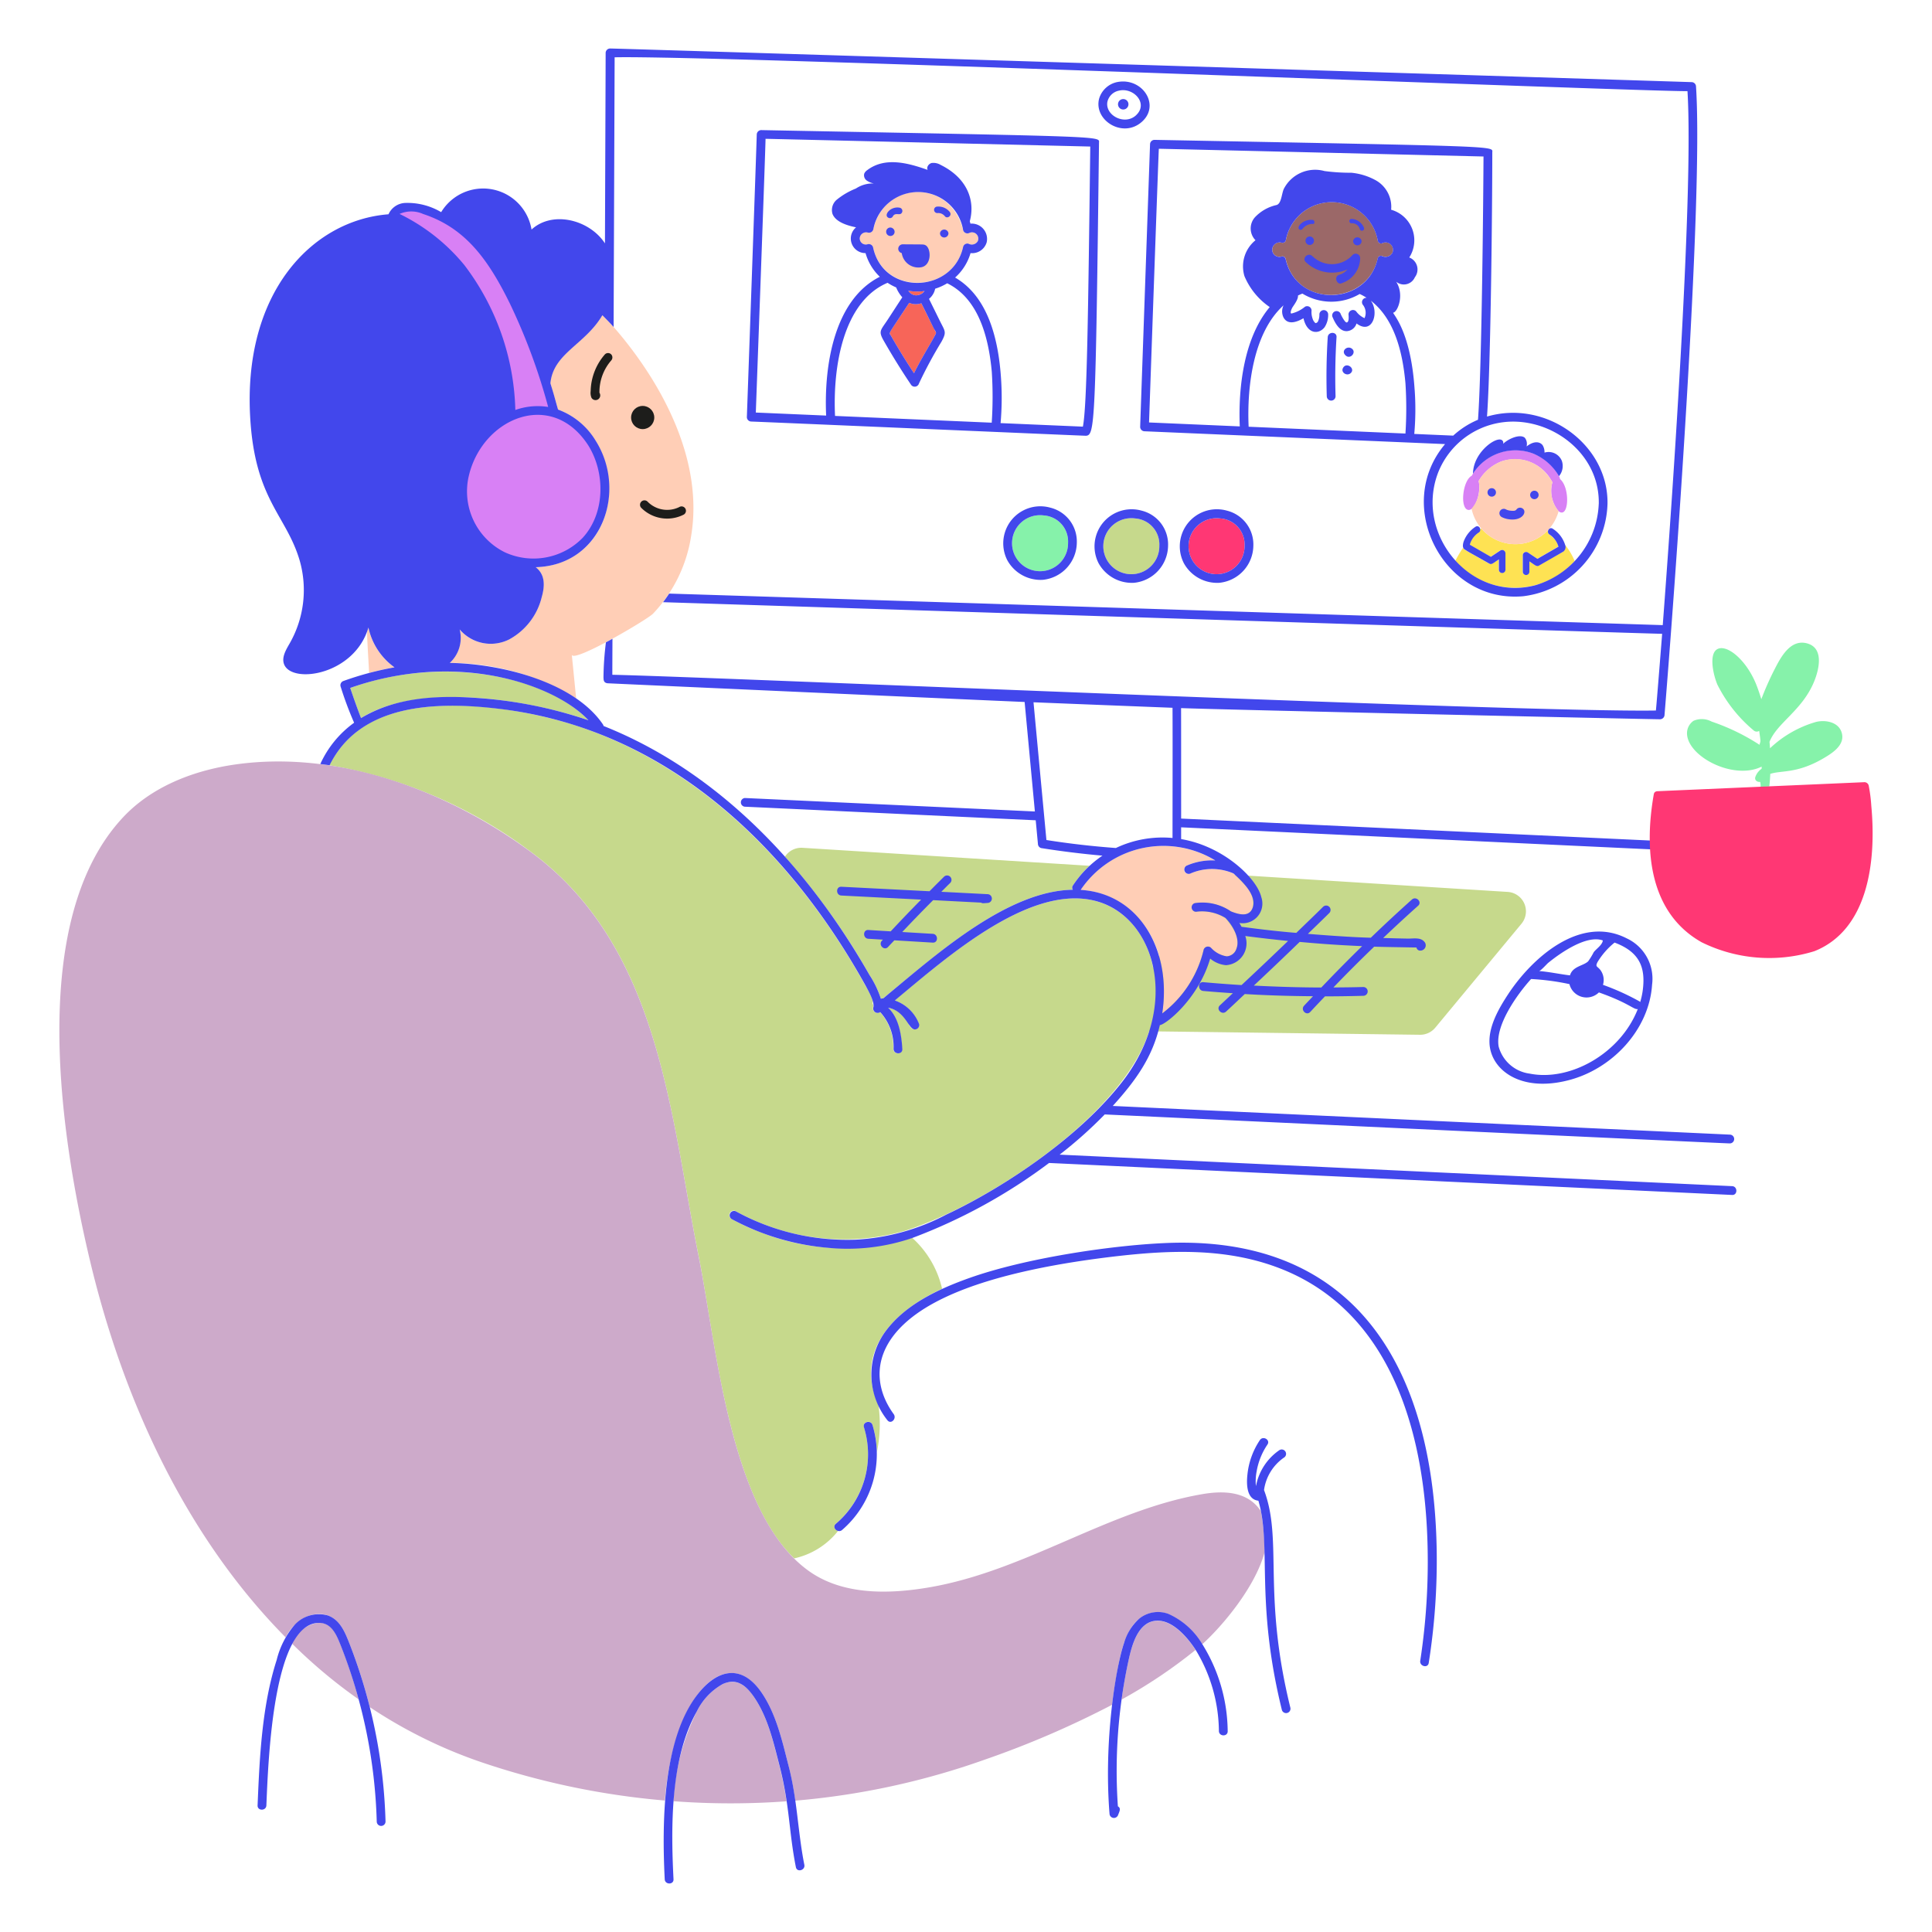 <svg xmlns:inkscape="http://www.inkscape.org/namespaces/inkscape" xmlns:sodipodi="http://sodipodi.sourceforge.net/DTD/sodipodi-0.dtd" xmlns="http://www.w3.org/2000/svg" xmlns:svg="http://www.w3.org/2000/svg" viewBox="0 0 400 400" height="400" width="400" id="svg64" sodipodi:docname="Conf&#xE9;rence-formation continue.svg" inkscape:version="1.2.1 (9c6d41e410, 2022-07-14)"><defs id="defs68"><defs id="defs2"></defs></defs><path d="m 231.474,16.96 a 4.938,4.938 0 0 0 -3.914,3.47 c -1.12,4.336 4.496,8 8.4,5.154 4.564,-3.346 0.84,-9.522 -4.486,-8.624 z m 3.73,6.906 c -2.32,2.154 -6.4,0.064 -5.938,-2.742 a 3.054,3.054 0 0 1 2.344,-2.344 c 3.026,-0.78 6.246,2.62 3.59,5.086 z" fill="#1d1d1b" id="path4" style="stroke-width:2;fill:#4247ec;fill-opacity:1"></path><path d="m 232.554,20.51 a 1.08,1.08 0 1 0 1.08,1.08 1.078,1.078 0 0 0 -1.08,-1.08 z" fill="#1d1d1b" id="path6" style="stroke-width:2;fill:#4247ec;fill-opacity:1"></path><path d="m 216.094,106.714 a 5.8,5.8 0 1 0 5.038,5.654 5.418,5.418 0 0 0 -5.038,-5.654 z" fill="#86f2aa" id="path8" style="stroke-width:2"></path><path d="m 324.014,112.8 c 0.298,1.328 -0.374,1.38 -1.968,2.298 -3.636,2.088 -3.7,2.268 -4.128,1.98 -0.428,-0.288 -0.866,-0.58 -1.298,-0.866 v 2.14 a 0.682,0.682 0 0 1 -1.364,0 v -3.4 a 0.69,0.69 0 0 1 1.022,-0.6 c 0.672,0.444 1.33,0.888 2,1.332 1.454,-0.842 2.9,-1.672 4.356,-2.514 a 3.314,3.314 0 0 0 -0.912,-1.684 8.466,8.466 0 0 0 -0.954,-0.854 0.692,0.692 0 0 1 -0.2,-0.952 9.288,9.288 0 0 1 -13.892,-0.282 5.156,5.156 0 0 0 -0.246,0.2 0.656,0.656 0 0 1 -0.296,0.648 4.342,4.342 0 0 0 -1.864,2.526 l 4.358,2.514 2,-1.332 a 0.684,0.684 0 0 1 1.026,0.6 v 3.4 a 0.684,0.684 0 0 1 -1.366,0 v -2.14 c -1.242,0.818 -1.478,1.152 -2,0.866 -4.988,-2.85 -5.188,-2.842 -5.37,-3.278 a 24.938,24.938 0 0 0 -1.616,2.72 16.514,16.514 0 0 0 24.708,0.022 13.276,13.276 0 0 0 -1.996,-3.344 z" fill="#fee253" id="path10" style="stroke-width:2"></path><path d="m 232.45,213.448 61.544,0.79 a 4.06,4.06 0 0 0 3.152,-1.456 l 17.87,-21.546 a 4.03,4.03 0 0 0 -2.868,-6.576 l -63.832,-4 z m -69.938,-36.086 a 141.58,141.58 0 0 1 17.508,24.504 19.656,19.656 0 0 1 2.354,4.914 0.706,0.706 0 0 1 0.434,-0.056 c 10.58,-8.6 25.374,-22.294 39.314,-22.512 a 0.766,0.766 0 0 1 0.012,-0.876 21.256,21.256 0 0 1 3.458,-4.084 l -59.472,-3.726 a 4.064,4.064 0 0 0 -3.608,1.836 z" fill="#fde992" id="path12" style="stroke-width:2;fill:#c6d98c;fill-opacity:1"></path><path d="m 240.028,112.988 a 5.4,5.4 0 0 0 -5.04,-5.654 5.8,5.8 0 1 0 5.04,5.654 z m -118.2,36.14 c -7.9,-8.528 -29.048,-13.928 -49.314,-6.7 a 123.606,123.606 0 0 0 2.242,6.246 c 11.516,-7.352 33.986,-4.116 47.072,0.454 z" fill="#fee253" id="path14" style="stroke-width:2;fill:#c6d98c;fill-opacity:1"></path><path d="m 228.2,186.98 c -13.892,-5.16 -32.35,11.37 -43,20.148 a 8.2,8.2 0 0 1 4.926,4.64 0.908,0.908 0 0 1 -1.57,0.91 c -0.332,-0.438 -0.448,-0.52 -0.422,-0.932 a 3.378,3.378 0 0 0 -0.306,-0.522 6.2,6.2 0 0 0 -4.016,-2.6 c 2.2,2.08 2.782,5.558 2.946,8.568 0.068,1.17 -1.752,1.158 -1.82,0 a 10.672,10.672 0 0 0 -2.752,-7.658 0.91,0.91 0 0 1 -1.422,-0.944 c 0,0 0.034,-0.304 0.034,-0.522 a 0.8,0.8 0 0 1 -0.092,-0.738 12.4,12.4 0 0 0 -1.536,-3.266 c -13.256,-23.834 -33,-44.88 -59.62,-53.75 -11.654,-3.782 -30.512,-6.664 -41.896,-1.184 a 20.084,20.084 0 0 0 -9.454,9.31 96,96 0 0 1 41.964,18.12 c 26.448,19.704 28.554,53.966 34.492,83.566 3.4,16.96 6.156,49.346 19.77,62.522 a 15.928,15.928 0 0 0 9.1,-5.7 c -0.648,-0.148 -1.126,-0.944 -0.476,-1.478 a 18.91,18.91 0 0 0 5.824,-19.988 c -0.364,-1.114 1.4,-1.6 1.752,-0.49 a 19.63,19.63 0 0 1 0.91,5.712 28.2,28.2 0 0 0 0.33,-9.85 c -4.848,-10.772 2.498,-19.126 13.184,-24.028 a 20.292,20.292 0 0 0 -6.212,-10.568 46.876,46.876 0 0 1 -31.784,-1.296 36.436,36.436 0 0 1 -5.618,-2.628 0.91,0.91 0 0 1 0.92,-1.57 30.042,30.042 0 0 0 2.686,1.376 45.832,45.832 0 0 0 32.306,2.686 c 16.834,-5.332 46.096,-24.448 50.862,-42.318 3.274,-13.242 -2.262,-22.652 -10.01,-25.528 z" fill="#fee253" id="path16" style="stroke-width:2;fill:#c6d98c;fill-opacity:1"></path><path d="m 322.978,99.172 a 0.914,0.914 0 0 0 -0.102,-0.4 A 10.314,10.314 0 0 0 304.71,98.5 c -1.9,0.98 -2.484,6.764 -0.752,7.064 1.39,0.264 2.764,-3.568 2.178,-5.966 a 9.536,9.536 0 0 1 4.71,-4.062 8.658,8.658 0 0 1 10.466,4.152 1.146,1.146 0 0 0 0.102,0.136 6.556,6.556 0 0 0 1.304,6.046 c 2.13,1.588 2.408,-4.916 0.26,-6.698 z" fill="#ac47f5" id="path18" style="stroke-width:2;fill:#d880f5;fill-opacity:1"></path><path d="m 286.27,50.32 a 0.692,0.692 0 0 1 -1,-0.41 9.674,9.674 0 0 0 -19.054,-0.136 0.694,0.694 0 0 1 -0.842,0.478 1.524,1.524 0 0 0 -1.968,1.336 1.486,1.486 0 0 0 1.934,1.512 0.696,0.696 0 0 1 0.842,0.478 c 2.248,10.314 16.936,9.712 19.078,-0.124 a 0.684,0.684 0 0 1 0.842,-0.478 1.626,1.626 0 0 0 2.2,-0.672 1.526,1.526 0 0 0 -2.032,-1.984 z" fill="#9b6868" id="path20" style="stroke-width:2"></path><path d="m 257.676,112.988 a 5.4,5.4 0 0 0 -5.04,-5.654 5.8,5.8 0 1 0 5.04,5.654 z" fill="#f76559" id="path22" style="stroke-width:2;fill:#ff3774;fill-opacity:1"></path><path d="m 76.264,129.92 c -0.34,1.21 -0.4,-0.642 0.158,9.4 a 59.684,59.684 0 0 1 5.244,-1.16 13.646,13.646 0 0 1 -5.402,-8.24 z m 51.918,-60.894 a 47.27,47.27 0 0 0 -3.492,-3.764 c -3.504,5.988 -10.166,7.842 -10.762,14.094 0.064,0.2 1.348,4.346 1.582,5.438 11.912,4.388 14.22,22.112 4.584,29.474 a 15.874,15.874 0 0 1 -9.2,3.162 c 1.958,1.45 1.922,3.872 1.24,6.222 a 13.642,13.642 0 0 1 -6.734,8.726 8.47,8.47 0 0 1 -10.262,-2.06 7.032,7.032 0 0 1 -2.046,6.928 49.706,49.706 0 0 1 26.2,7.384 c -0.308,-3.038 -0.6,-6.064 -0.91,-9.102 0.182,1.856 15.562,-7.2 16.8,-8.452 a 29.97,29.97 0 0 0 7.916,-16.142 C 145.61,95.8 137.642,80.374 128.182,69.026 Z M 240.6,209.824 a 23.064,23.064 0 0 0 8.578,-13.184 0.918,0.918 0 0 1 1.522,-0.4 5.562,5.562 0 0 0 3.242,1.762 2.236,2.236 0 0 0 2.026,-1.6 c 0.898,-2.32 -0.898,-4.574 -2.252,-6.28 a 8.912,8.912 0 0 0 -5.904,-1.376 0.91,0.91 0 0 1 -0.488,-1.752 10.44,10.44 0 0 1 7.506,1.706 c 1.524,0.6 3.722,1.274 4.47,-0.694 a 5.04,5.04 0 0 0 -1.626,-4.822 21.444,21.444 0 0 0 -2.332,-2.344 11.2,11.2 0 0 0 -8.816,-0.022 0.938,0.938 0 0 1 -1.238,-0.32 0.914,0.914 0 0 1 0.316,-1.25 13.154,13.154 0 0 1 5.986,-1.092 20.662,20.662 0 0 0 -27.884,6.096 c 10.938,0.682 19.138,10.934 16.894,25.572 z" fill="#ffceb6" id="path24" style="stroke-width:2"></path><path d="m 239.674,335.57 c -4.06,0 -5.346,5.13 -6.04,8.258 q -0.87,4 -1.434,8.054 A 104.166,104.166 0 0 0 247.524,341.6 c -1.74,-2.658 -4.668,-6.03 -7.85,-6.03 z m -83.696,15.59 a 7.454,7.454 0 0 0 -2.616,-2.536 4.288,4.288 0 0 0 -3.732,0.046 13.028,13.028 0 0 0 -5.358,5.664 47.04,47.04 0 0 0 -4.834,18.588 158.734,158.734 0 0 0 23.4,0.018 75.056,75.056 0 0 0 -1.526,-7.554 c -1.234,-4.87 -2.402,-10.048 -5.334,-14.226 z" fill="#ff8684" id="path26" style="stroke-width:2;fill:#cdaaca;fill-opacity:1"></path><path d="m 261.05,312.864 c -2.616,-3.974 -7.36,-4.332 -12.07,-3.526 -19.442,3.312 -36.584,15.846 -56.446,19.282 -8.612,1.49 -18.212,1.662 -25.266,-3.502 -16.164,-11.774 -18.844,-46.172 -22.614,-64.968 -5.928,-29.6 -8.044,-63.864 -34.492,-83.566 C 92.938,163.76 70.04,155.146 48.45,158.314 c -8.556,1.264 -17.086,4.6 -22.99,10.922 -20,21.4 -12.878,66.6 -6.702,92.302 6.814,28.336 19.68,56.526 40.374,77.456 2.258,-4.268 6.072,-5.478 8.724,-4.538 2.572,0.91 3.584,3.514 4.506,5.846 a 107.158,107.158 0 0 1 4.2,13.14 99.652,99.652 0 0 0 22.964,11.358 160.904,160.904 0 0 0 38.126,7.98 c 1.756,-22.058 12.872,-32.91 20.078,-22.262 3.038,4.506 4.232,10.034 5.574,15.22 a 63.128,63.128 0 0 1 1.336,7.07 156.038,156.038 0 0 0 39.224,-8.486 194.378,194.378 0 0 0 26.38,-11.364 c 0.228,-1.818 0.49,-3.628 0.8,-5.426 0.738,-4.094 1.6,-9.82 4.834,-12.4 a 6.2,6.2 0 0 1 6,-0.966 15.524,15.524 0 0 1 7.03,6.268 c 4.266,-3.868 10.944,-11.842 12.9,-19 a 46.702,46.702 0 0 0 -0.758,-8.57 z" fill="#ff8684" id="path28" style="stroke-width:2;fill:#cdaaca;fill-opacity:1"></path><path d="m 66.128,335.968 a 6.58,6.58 0 0 0 -5.62,4.37 107.164,107.164 0 0 0 13.764,11.512 105.32,105.32 0 0 0 -3.662,-11.08 C 69.8,338.698 68.8,336 66.128,335.968 Z" fill="#ff8684" id="path30" style="stroke-width:2;fill:#cdaaca;fill-opacity:1"></path><path d="m 321.414,99.814 a 10.932,10.932 0 0 0 -1.444,-1.968 8.418,8.418 0 0 0 -9.124,-2.32 9.218,9.218 0 0 0 -4.71,4.062 6.6,6.6 0 0 1 -1.466,5.732 9.278,9.278 0 0 0 18.024,0.518 6.568,6.568 0 0 1 -1.28,-6.024 z" fill="#ffceb6" id="path32" style="stroke-width:2"></path><path d="m 190.754,62.788 a 3.432,3.432 0 0 1 -2.514,-0.092 c -4.48,6.838 -4.224,6.01 -3.778,6.814 a 136.808,136.808 0 0 0 4.778,7.77 c 1.504,-3.154 4.55,-7.93 4.55,-8.338 -0.008,-0.202 0.21,0.44 -3.036,-6.154 z m -1.178,-1.638 a 2.346,2.346 0 0 0 1.842,-0.888 12.326,12.326 0 0 1 -3.366,-0.058 2.042,2.042 0 0 0 1.524,0.946 z" fill="#f76559" id="path34" style="stroke-width:2"></path><path d="m 179.646,50.576 a 0.916,0.916 0 0 1 1.114,0.636 c 2.178,9.968 16.532,9.6 18.644,-0.12 a 0.916,0.916 0 0 1 1.116,-0.636 1.42,1.42 0 0 0 1.922,-0.546 1.302,1.302 0 0 0 -1.706,-1.706 0.916,0.916 0 0 1 -1.332,-0.546 c -2.674,-10.7 -16.256,-10.32 -18.588,-0.216 0,0.022 0,0.044 -0.022,0.078 a 0.916,0.916 0 0 1 -1.114,0.638 1.298,1.298 0 0 0 -1.684,1.16 1.26,1.26 0 0 0 1.65,1.258 z" fill="#ffceb6" id="path36" style="stroke-width:2"></path><circle cx="133.062" cy="86.442" r="2.4" fill="#1d1d1b" id="circle38" style="stroke-width:2"></circle><path d="m 126.532,74.646 a 0.936,0.936 0 0 0 0,-1.286 0.916,0.916 0 0 0 -1.286,0 11.94,11.94 0 0 0 -2.956,7.612 2.714,2.714 0 0 0 0.17,1.386 0.974,0.974 0 1 0 1.65,-1.034 9.952,9.952 0 0 1 2.422,-6.678 z m -2.4,7 c 0,0.124 -0.012,0.102 -0.012,-0.024 z m 8.646,23.51 a 7.562,7.562 0 0 0 8.758,1.4 0.908,0.908 0 1 0 -0.91,-1.57 5.678,5.678 0 0 1 -6.552,-1.126 0.916,0.916 0 0 0 -1.296,1.296 z" fill="#1d1d1b" id="path40" style="stroke-width:2"></path><path d="m 358.6,245.578 c -1.33,-0.056 -136.278,-6.382 -139.214,-6.52 a 89.88,89.88 0 0 0 9.338,-8.326 c 0.95,0.04 127.514,5.96 129.41,6 a 0.91,0.91 0 0 0 0,-1.82 c -1.17,-0.056 -126.906,-5.892 -127.748,-5.938 4.822,-5.334 8.212,-10.082 9.75,-16.744 1.046,0 7.916,-5.248 10.42,-13.766 a 5.886,5.886 0 0 0 3.264,1.366 4.534,4.534 0 0 0 4,-6.04 q 4.42,0.58 8.862,1.022 -4.776,4.6 -9.634,9.136 c -2.642,-0.16 -5.292,-0.364 -7.93,-0.6 -1.16,-0.102 -1.16,1.718 0,1.82 2.036,0.182 4.084,0.33 6.132,0.468 -0.898,0.83 -1.788,1.682 -2.686,2.514 -0.864,0.8 0.42,2.08 1.286,1.284 1.308,-1.2 2.582,-2.422 3.868,-3.628 4.708,0.284 9.42,0.42 14.128,0.454 -0.614,0.66 -1.25,1.308 -1.854,1.968 -0.8,0.866 0.488,2.15 1.286,1.286 1,-1.092 2.024,-2.162 3.048,-3.23 q 3.96,0 7.93,-0.114 a 0.91,0.91 0 0 0 0,-1.82 c -2.06,0.056 -4.118,0.08 -6.188,0.09 a 310.878,310.878 0 0 1 8.438,-8.44 c 1.55,0.056 8.762,0.17 8.762,0.17 a 0.76,0.76 0 0 0 0.842,0.638 1.094,1.094 0 0 0 0.704,-1.912 c -0.784,-0.852 -2.218,-0.556 -3.254,-0.568 -1.728,-0.024 -3.458,-0.08 -5.186,-0.126 q 3.568,-3.4 7.234,-6.676 c 0.876,-0.786 -0.4,-2.06 -1.284,-1.286 q -4.334,3.874 -8.51,7.906 c -0.238,-0.012 -3.894,-0.052 -13.026,-0.8 1.48,-1.444 2.982,-2.878 4.448,-4.334 a 0.91,0.91 0 0 0 -1.286,-1.286 c -1.83,1.82 -3.708,3.6 -5.562,5.416 -0.2,-0.022 -4.324,-0.308 -11.34,-1.264 a 13.264,13.264 0 0 0 -0.458,-0.784 4.076,4.076 0 0 0 4.552,-5.336 c -0.882,-3.87 -7.8,-10.554 -16.6,-12.034 v -2.438 c 6.564,0.304 106.522,5 106.624,5 a 0.91,0.91 0 0 0 0,-1.82 c -1.764,-0.08 -100.752,-4.716 -106.624,-4.99 0,-7.064 0,-19.764 -0.012,-22.87 8.952,0.342 98,2.332 99.184,2.31 a 0.938,0.938 0 0 0 0.91,-0.91 c 1.95,-23.8 8.094,-106.062 6.518,-130.092 a 0.926,0.926 0 0 0 -0.91,-0.91 c -1.73,-0.068 -223.088,-7 -223.93,-6.962 a 0.93,0.93 0 0 0 -0.91,0.91 c 0,1.868 -0.07,19.536 -0.142,39.434 -3.212,-4.912 -10.858,-6.842 -15.2,-2.862 A 10.16,10.16 0 0 0 91.338,43.924 13.666,13.666 0 0 0 83.8,42.02 3.972,3.972 0 0 0 80.434,44.364 c -15.8,1.222 -30.338,16.246 -28.6,42.614 1.084,16.6 7.458,19.748 10.2,29.03 A 22.268,22.268 0 0 1 60,133.162 c -0.776,1.354 -1.74,2.912 -1.184,4.368 1.6,4.154 14.584,2.248 17.462,-7.61 a 13.65,13.65 0 0 0 5.4,8.248 64.6,64.6 0 0 0 -10.536,2.81 0.93,0.93 0 0 0 -0.636,1.114 72.434,72.434 0 0 0 2.81,7.542 21.446,21.446 0 0 0 -7,8.544 c 0.32,0.046 1.6,0.216 1.924,0.262 6.226,-12.614 21.624,-13.372 35.572,-11.626 33.584,4.18 58.89,27.56 75.4,57.254 0.4,0.734 1.958,3.442 1.6,4.526 a 0.91,0.91 0 0 0 1.422,0.944 10.66,10.66 0 0 1 2.766,7.662 c 0.068,1.162 1.888,1.172 1.82,0 -0.178,-2.94 -0.706,-6.476 -2.948,-8.566 3.92,0.744 4.266,5.132 5.884,4.426 a 0.894,0.894 0 0 0 0.522,-1.07 8.266,8.266 0 0 0 -5.016,-4.856 c 10.8,-8.934 29.052,-25.302 43,-20.148 11.228,4.2 15.8,21.586 4.314,36.688 -8.62,11.302 -24.2,21.956 -36.688,27.814 a 45.322,45.322 0 0 1 -18.78,5.176 48,48 0 0 1 -24.708,-5.848 0.912,0.912 0 0 0 -0.924,1.57 51,51 0 0 0 19.852,5.95 41.502,41.502 0 0 0 17.554,-2.026 113.364,113.364 0 0 0 28.314,-15.528 c 2.546,0.114 141.388,6.62 141.466,6.622 1.118,0.016 1.118,-1.78 -0.062,-1.826 z m -89.518,-50.566 c 4.256,0.39 7.714,0.646 12.932,0.876 a 321.92,321.92 0 0 0 -8.452,8.566 c -4.652,-0.012 -9.316,-0.16 -13.97,-0.4 q 4.782,-4.468 9.49,-9.042 z M 98.752,144.504 c -8.542,-0.612 -17,-0.056 -24,4.17 -0.8,-2.06 -1.536,-4.142 -2.242,-6.246 a 60.136,60.136 0 0 1 12,-2.878 c 17.374,-2.342 31.878,3.684 37.324,9.578 a 90.294,90.294 0 0 0 -23.082,-4.624 z m 123.382,38.832 a 0.768,0.768 0 0 0 -0.012,0.876 c -13.212,0.2 -27.49,12.718 -37.676,21.17 -2.306,1.92 -1.254,1.13 -2.072,1.4 a 20.22,20.22 0 0 0 -2.354,-4.914 c -12.78,-22.432 -31.266,-42.1 -55.058,-51.56 a 1.064,1.064 0 0 0 -0.124,-0.318 c -5.962,-8.782 -21,-12.578 -31.716,-12.742 a 7.038,7.038 0 0 0 2.048,-6.928 8.466,8.466 0 0 0 10.26,2.06 13.63,13.63 0 0 0 6.722,-8.726 c 0.692,-2.4 0.716,-4.718 -1.238,-6.222 13.784,-0.38 19,-15.752 12.422,-26.176 a 15.236,15.236 0 0 0 -7.8,-6.46 c -0.904,-3.168 -0.618,-2.326 -1.58,-5.438 0.6,-6.248 7.164,-7.978 10.76,-14.094 0.816,0.838 1.334,1.332 2.326,2.44 l 0.212,-55.838 c 19.882,-0.484 215.47,7.2 222.12,7 1.338,21.75 -3.46,88.672 -5.12,110.56 -1.58,-0.048 -160.71,-5.116 -205.708,-6.53 q -0.6,0.912 -1.264,1.78 c 43.048,1.376 204.426,6.528 206.848,6.548 -1.43,18.122 -1.282,15.5 -1.286,15.88 -26.978,0.462 -193.922,-6.916 -216.068,-7.4 0,-1.734 0.016,-4.628 0.026,-7.448 -0.452,0.25 -0.904,0.494 -1.35,0.73 a 61.458,61.458 0 0 0 -0.508,7.344 c 0.048,0.2 -0.108,1.07 0.91,1.138 1.536,0.08 77.764,3.514 86.284,3.868 l 2.124,22.672 c -7.878,-0.364 -59.95,-2.786 -60.048,-2.788 a 0.904,0.904 0 0 0 -0.012,1.8 c 1.71,0.072 51.316,2.4 60.232,2.81 l 0.458,4.88 a 0.922,0.922 0 0 0 0.67,0.876 q 6.314,1 12.692,1.568 a 22,22 0 0 0 -6.12,6.182 z M 213.978,145.4 q 14.382,0.58 28.78,1.138 c 0.038,6.124 0,22.2 0,26.956 a 22.538,22.538 0 0 0 -11.728,2.076 173.164,173.164 0 0 1 -14.378,-1.652 c -0.126,-1.318 -1.97,-20.95 -2.674,-28.518 z m 9.76,38.848 a 20.664,20.664 0 0 1 27.882,-6.098 13.168,13.168 0 0 0 -5.984,1.092 0.91,0.91 0 0 0 0.92,1.57 11.2,11.2 0 0 1 8.816,0.022 c 2.016,1.8 4.918,4.652 3.96,7.168 -0.75,1.968 -2.946,1.296 -4.47,0.694 a 10.456,10.456 0 0 0 -7.508,-1.708 0.91,0.91 0 0 0 0.488,1.752 9.35,9.35 0 0 1 5.86,1.298 c 1.4,1.4 3.126,4.214 2.298,6.358 a 2.226,2.226 0 0 1 -2.026,1.6 5.478,5.478 0 0 1 -3.242,-1.764 0.928,0.928 0 0 0 -1.526,0.4 23.164,23.164 0 0 1 -8.576,13.184 C 242.62,196.8 235.96,185 223.738,184.24 Z" fill="#1d1d1b" id="path42" style="stroke-width:2;fill:#4247ec;fill-opacity:1"></path><path d="m 215.922,120.046 a 7.82,7.82 0 0 0 7.02,-7.666 7.212,7.212 0 0 0 -5.472,-7.27 7.676,7.676 0 0 0 -8.92,10.876 7.87,7.87 0 0 0 7.372,4.06 z m 0.172,-13.332 a 5.4,5.4 0 0 1 5.038,5.654 5.8,5.8 0 1 1 -5.038,-5.654 z m 18.724,13.946 a 7.818,7.818 0 0 0 7.018,-7.666 7.2,7.2 0 0 0 -5.472,-7.27 7.678,7.678 0 0 0 -8.918,10.876 7.868,7.868 0 0 0 7.372,4.06 z m 0.17,-13.326 a 5.4,5.4 0 0 1 5.04,5.654 5.8,5.8 0 1 1 -5.04,-5.654 z m 17.484,13.326 a 7.818,7.818 0 0 0 7.02,-7.666 7.212,7.212 0 0 0 -5.472,-7.27 7.674,7.674 0 0 0 -8.918,10.876 7.86,7.86 0 0 0 7.37,4.06 z m 0.164,-13.326 a 5.4,5.4 0 0 1 5.04,5.654 5.8,5.8 0 1 1 -5.04,-5.654 z m -49.512,79.544 c 0.262,0.166 0.4,0.142 1.32,0.068 a 0.91,0.91 0 0 0 0,-1.82 c -3.184,-0.158 -6.37,-0.33 -9.556,-0.488 0.626,-0.614 1.23,-1.252 1.866,-1.854 a 0.91,0.91 0 0 0 -1.286,-1.286 c -0.284,0.284 -0.58,0.568 -0.864,0.854 l -0.012,0.022 c -0.728,0.706 -1.432,1.434 -2.15,2.15 q -9.13,-0.462 -18.246,-0.932 c -1.172,-0.058 -1.172,1.762 0,1.82 q 8.258,0.426 16.518,0.842 -3.2,3.24 -6.302,6.574 -2.322,-0.136 -4.63,-0.284 c -1.172,-0.068 -1.16,1.752 0,1.82 1,0.056 2,0.126 3.014,0.182 -0.068,0.08 -0.148,0.148 -0.216,0.228 -0.784,0.864 0.49,2.15 1.286,1.284 0.42,-0.466 0.864,-0.91 1.296,-1.376 l 7.952,0.478 c 1.172,0.068 1.16,-1.752 0,-1.82 l -6.314,-0.376 a 305.6,305.6 0 0 1 6.4,-6.6 c 3.27,0.174 6.6,0.344 9.924,0.514 z m 94.328,133.994 c -0.662,-39 -17.8,-65.33 -56.458,-63.498 -11.4,0.524 -28.9,3.168 -40.326,7.234 -6.67,2.374 -13.656,5.706 -17.666,11.502 a 15.152,15.152 0 0 0 0.738,17.95 c 0.728,0.91 1.97,-0.342 1.286,-1.286 -5.478,-7.562 -3.976,-17.372 10.864,-24.274 10.2,-4.768 24.504,-7.186 35.73,-8.464 10.876,-1.228 21.932,-1.582 32.388,2.2 22.126,7.968 30.226,30.7 31.43,54.4 a 135.6,135.6 0 0 1 -1.388,27.188 c -0.2,1.148 1.548,1.638 1.752,0.488 a 136.584,136.584 0 0 0 1.65,-23.44 z" fill="#1d1d1b" id="path44" style="stroke-width:2;fill:#4247ec;fill-opacity:1"></path><path d="m 261.704,308.502 a 9.812,9.812 0 0 1 4.096,-6.702 0.907,0.907 0 1 0 -0.908,-1.57 11.6,11.6 0 0 0 -4.836,7.36 l -0.034,0.022 a 10.44,10.44 0 0 1 0.148,-2.956 14.146,14.146 0 0 1 2.242,-5.576 c 0.66,-0.976 -0.922,-1.888 -1.57,-0.92 a 15.646,15.646 0 0 0 -2.582,7.2 c -0.2,1.864 -0.2,5.082 2.274,5.344 2.774,9.358 -0.682,20.77 4.87,43.342 a 0.91,0.91 0 0 0 1.752,-0.488 c -5.818,-23.638 -1.528,-34.608 -5.452,-45.056 z m -82.832,-12.996 a 18.872,18.872 0 0 1 -5.824,19.986 c -0.9,0.756 0.4,2.012 1.286,1.286 a 20.752,20.752 0 0 0 6.302,-21.762 c -0.364,-1.104 -2.126,-0.616 -1.764,0.49 z m 70.05,44.894 a 15.502,15.502 0 0 0 -7.03,-6.268 6.2,6.2 0 0 0 -6,0.968 10.778,10.778 0 0 0 -3.152,5.016 c -1.782,5.18 -4.228,20.496 -3.026,35.39 a 0.914,0.914 0 0 0 1.786,0.238 c 0.302,-0.766 0.628,-1.372 -0.054,-1.762 a 107.518,107.518 0 0 1 2.2,-30.18 c 0.684,-3.128 1.97,-8.258 6.042,-8.258 3.168,0 6.104,3.366 7.848,6.028 a 32.886,32.886 0 0 1 4.824,16.836 c 0.046,1.172 1.866,1.172 1.82,0 A 34.624,34.624 0 0 0 248.922,340.4 Z m -85.618,25.332 c -1.34,-5.176 -2.526,-10.714 -5.574,-15.22 -4.072,-6.03 -9.164,-5.058 -13.332,0.33 -7.238,9.33 -7.356,26.64 -6.774,38.24 0.056,1.16 1.876,1.172 1.82,0 -0.556,-10.956 -0.648,-25.062 4.828,-34.748 a 13.028,13.028 0 0 1 5.358,-5.664 c 2.73,-1.246 4.664,0.088 6.348,2.49 2.936,4.176 4.112,9.356 5.364,14.214 2.19,8.454 1.952,13.732 3.436,21.2 0.226,1.148 1.978,0.658 1.752,-0.49 -1.352,-6.78 -1.46,-13.532 -3.226,-20.352 z m -90.942,-25.43 c -0.924,-2.332 -1.934,-4.936 -4.506,-5.846 a 6.828,6.828 0 0 0 -6.814,1.9 17.684,17.684 0 0 0 -3.754,7.302 c -3.076,9.6 -3.542,20.182 -3.958,30.134 -0.046,1.172 1.774,1.172 1.82,0 0.4,-9.6 1.41,-37.92 10.966,-37.79 2.65,0.034 3.652,2.72 4.482,4.812 a 107.358,107.358 0 0 1 7.402,36.312 0.91,0.91 0 0 0 1.82,0 109.526,109.526 0 0 0 -7.458,-36.824 z M 317.444,93.916 a 11.02,11.02 0 0 1 5.324,4.676 3.268,3.268 0 0 0 0.586,-3.2 2.96,2.96 0 0 0 -3.582,-1.684 2.678,2.678 0 0 0 -0.4,-1.546 c -0.522,-0.682 -1.718,-0.984 -3.31,0.272 a 2.066,2.066 0 0 0 -0.354,-1.786 c -0.974,-0.886 -3.456,0.2 -4.514,1.252 a 0.654,0.654 0 0 0 -0.456,-0.876 c -1.414,-0.4 -5.738,2.848 -5.772,7.052 a 10.4,10.4 0 0 1 12.478,-4.16 z m -9.47,8.032 a 0.876,0.876 0 1 0 0.876,-0.876 0.876,0.876 0 0 0 -0.876,0.876 z m 10.58,0.524 a 0.876,0.876 0 0 0 -0.876,-0.876 0.876,0.876 0 1 0 0.876,0.876 z m -3.402,2.752 a 0.914,0.914 0 0 0 -1.216,0.308 0.23,0.23 0 0 0 0.022,-0.034 0.664,0.664 0 0 1 -0.4,0.238 l -0.046,0.012 a 4.074,4.074 0 0 1 -0.83,-0.024 2.908,2.908 0 0 1 -0.774,-0.2 c -0.034,-0.012 -0.056,-0.034 -0.092,-0.046 a 0.907,0.907 0 1 0 -0.908,1.57 4.442,4.442 0 0 0 1.126,0.4 c 3.204,0.648 4.288,-1.608 3.118,-2.224 z m -11.922,8.52 c 1.052,0.702 1.422,0.836 5.096,2.936 0.51,0.282 0.732,-0.036 2,-0.866 v 2.14 a 0.682,0.682 0 0 0 1.364,0 v -3.4 a 0.69,0.69 0 0 0 -1.022,-0.6 c -0.672,0.444 -1.332,0.888 -2,1.332 l -4.356,-2.514 a 4.36,4.36 0 0 1 1.866,-2.526 c 0.702,-0.478 0.056,-1.672 -0.694,-1.184 a 6.238,6.238 0 0 0 -2.458,3.084 c -0.18,0.56 -0.272,1.32 0.204,1.598 z m 18.248,-4.276 c -0.73,-0.49 -1.41,0.706 -0.684,1.182 a 4.472,4.472 0 0 1 1.866,2.538 l -4.356,2.514 c -0.672,-0.444 -1.332,-0.888 -2,-1.332 a 0.682,0.682 0 0 0 -1.024,0.6 v 3.4 a 0.682,0.682 0 0 0 1.364,0 v -2.14 c 1.25,0.822 1.478,1.15 2,0.866 1.148,-0.66 4.516,-2.584 5.038,-2.902 a 1.166,1.166 0 0 0 0.364,-1.376 6.146,6.146 0 0 0 -2.568,-3.35 z" fill="#1d1d1b" id="path46" style="stroke-width:2;fill:#4247ec;fill-opacity:1"></path><path d="m 307.87,86.246 c 0.784,-10.854 1.094,-43.9 1.094,-54.69 0.03,-1.344 2.446,-1.218 -69.95,-2.6 a 0.93,0.93 0 0 0 -0.91,0.91 l -2.046,58.516 a 0.918,0.918 0 0 0 0.91,0.91 c 1.912,0.084 52.532,2.24 62.222,2.652 -10.786,12.73 -0.338,33.02 16.2,31.498 A 19.868,19.868 0 0 0 332.816,104.32 C 333.034,92.082 320.14,82.648 307.87,86.246 Z m -16.888,3.514 -32.464,-1.41 c -0.386,-8.384 1,-19.512 7.23,-25.136 a 2.874,2.874 0 0 0 -0.012,2.514 c 0.864,1.6 2.708,1 4.13,0.158 0.756,3.308 3.16,3.43 4.38,1.856 a 4.646,4.646 0 0 0 0.738,-2.584 0.91,0.91 0 1 0 -1.818,0 3.134,3.134 0 0 1 -0.298,1.4 0.642,0.642 0 0 1 -0.51,0.342 1.906,1.906 0 0 1 -0.614,-0.98 3.91,3.91 0 0 1 -0.2,-1.626 0.912,0.912 0 0 0 -1.366,-0.784 6.876,6.876 0 0 1 -2.8,1.4 c -0.366,-0.014 0,-0.978 0.296,-1.4 0.378,-0.576 1.136,-1.6 1.056,-2.322 0.296,-0.148 0.6,-0.284 0.922,-0.4 a 11.558,11.558 0 0 0 11.854,0.078 11.722,11.722 0 0 1 1.432,0.786 0.914,0.914 0 0 0 -0.706,1.536 2.684,2.684 0 0 1 0.276,2.684 4.436,4.436 0 0 1 -1.752,-1.434 0.924,0.924 0 0 0 -1.56,0.65 c 0.04,0.504 0.13,1.6 -0.376,1.672 -0.356,0.044 -1.086,-1.368 -1.228,-1.706 a 0.908,0.908 0 0 0 -1.752,0.476 c 0.512,1.24 1.468,3.152 3.082,3.026 a 2.246,2.246 0 0 0 1.786,-1.216 c 0.258,-0.514 -0.092,-0.428 0.786,0.034 2.852,1.456 3.988,-2.902 2.32,-5.12 4.984,3.862 6.6,10.836 7.168,17.086 a 80.634,80.634 0 0 1 0,10.42 z M 263.4,51.61 a 1.536,1.536 0 0 1 1.966,-1.358 0.694,0.694 0 0 0 0.842,-0.478 9.676,9.676 0 0 1 19.054,0.136 0.69,0.69 0 0 0 1,0.41 1.534,1.534 0 0 1 2.024,2 1.626,1.626 0 0 1 -2.2,0.67 0.686,0.686 0 0 0 -0.844,0.478 c -2.17,10 -16.856,10.282 -19.076,0.126 a 0.69,0.69 0 0 0 -0.84,-0.478 1.486,1.486 0 0 1 -1.926,-1.506 z m 29.484,29.066 c -0.818,-12.652 -4.864,-15.95 -4.4,-15.95 0.874,-0.182 2.338,-3.646 0.58,-6.4 a 2.488,2.488 0 0 0 3.868,-0.922 2.656,2.656 0 0 0 -1.158,-4.094 6.574,6.574 0 0 0 -3.756,-9.886 6.286,6.286 0 0 0 -3.418,-6.224 13.086,13.086 0 0 0 -4.8,-1.434 41.138,41.138 0 0 1 -5.574,-0.352 7.28,7.28 0 0 0 -8.384,3.616 c -0.5,0.934 -0.49,3.096 -1.536,3.414 a 8.752,8.752 0 0 0 -4.504,2.56 3.48,3.48 0 0 0 0.136,4.732 6.972,6.972 0 0 0 -2.286,7.44 14.586,14.586 0 0 0 5.232,6.4 c -5.298,6.318 -6.542,16.466 -6.2,24.704 L 237.896,87.466 C 240,27.4 239.922,30.892 239.926,30.8 c 1.6,0.022 67.218,1.6 67.218,1.6 -0.036,7.518 -0.334,43.568 -1.142,54.508 a 17.634,17.634 0 0 0 -5.126,3.282 l -8.066,-0.348 a 57.49,57.49 0 0 0 0.08,-9.166 z m 38.12,23.638 a 18.332,18.332 0 0 1 -13.116,16.848 c -13.362,3.542 -25,-10.466 -20.17,-23.24 a 16.69,16.69 0 0 1 16.326,-10.614 c 8.7,0.388 17.156,7.356 16.966,17.006 z" fill="#1d1d1b" id="path48" style="stroke-width:2;fill:#4247ec;fill-opacity:1"></path><path d="m 271.168,50.718 a 0.876,0.876 0 1 0 -0.876,-0.876 0.876,0.876 0 0 0 0.876,0.876 z m 8.982,-0.802 a 0.876,0.876 0 1 0 1.752,0 0.882,0.882 0 0 0 -1.752,0 z M 157.588,26.936 a 0.942,0.942 0 0 0 -0.91,0.91 c -0.034,1.936 -2.048,58.518 -2.048,58.518 a 0.922,0.922 0 0 0 0.91,0.91 c 11.178,0.452 69.088,2.96 69.29,2.946 1.846,-0.126 2,-2.012 2.706,-60.656 0.03,-1.392 2.376,-1.24 -69.948,-2.628 z m 26.176,31.614 a 11.028,11.028 0 0 0 1.774,0.956 7.16,7.16 0 0 0 1.274,2.048 c -1,1.512 -1.98,3.036 -2.97,4.55 -1.486,2.268 -2.016,2.4 -0.944,4.322 q 2.68,4.71 5.7,9.2 a 0.92,0.92 0 0 0 1.66,-0.216 90.624,90.624 0 0 1 4.688,-8.702 c 1.088,-2.036 0.724,-2.074 -0.388,-4.334 -0.738,-1.502 -1.478,-3 -2.218,-4.494 a 3.64,3.64 0 0 0 1.274,-2.104 11.338,11.338 0 0 0 2.492,-1.126 c 6.478,3.172 8.582,11.146 9.236,18.36 a 81.072,81.072 0 0 1 -0.016,10.502 l -32.44,-1.4 C 172.41,76.09 174.498,62.464 183.764,58.55 Z m 4.476,4.146 a 3.432,3.432 0 0 0 2.514,0.092 c 0.66,1.308 2.36,4.772 2.554,5.17 0.124,0.262 0.478,0.698 0.482,0.984 0,0.4 -3.038,5.166 -4.55,8.338 a 137.206,137.206 0 0 1 -4.778,-7.77 c -0.436,-0.762 -0.776,0.136 3.778,-6.814 z M 188.052,60.2 a 11.512,11.512 0 0 0 3.366,0.058 2.2,2.2 0 0 1 -1.842,0.888 2,2 0 0 1 -1.524,-0.946 z m -7.292,-9 a 0.918,0.918 0 0 0 -1.114,-0.636 1.256,1.256 0 0 1 -1.646,-1.246 1.31,1.31 0 0 1 1.684,-1.16 0.916,0.916 0 0 0 1.114,-0.638 0.42,0.42 0 0 0 0.022,-0.078 9.44,9.44 0 0 1 18.588,0.216 0.92,0.92 0 0 0 1.332,0.546 1.302,1.302 0 0 1 1.706,1.706 1.42,1.42 0 0 1 -1.922,0.546 0.91,0.91 0 0 0 -1.116,0.636 c -2.11,9.708 -16.516,10.192 -18.648,0.12 z M 224.2,88.332 207.16,87.6 a 59.2,59.2 0 0 0 0.094,-9.24 c -0.516,-7.906 -2.6,-16.9 -9.51,-20.896 a 10.902,10.902 0 0 0 3.2,-5.062 3.13,3.13 0 0 0 3.332,-2.218 3.172,3.172 0 0 0 -3.356,-3.88 c -0.044,-0.16 -0.078,-0.33 -0.136,-0.488 1.166,-4.274 -0.514,-8.95 -6.028,-11.672 a 2.9,2.9 0 0 0 -1.844,-0.4 c -0.626,0.136 -1.148,0.864 -0.852,1.432 -4.106,-1.458 -8.846,-2.726 -12.502,0.046 a 1.694,1.694 0 0 0 -0.626,0.728 1.334,1.334 0 0 0 0.512,1.422 3.952,3.952 0 0 0 1.478,0.614 6.286,6.286 0 0 0 -3.72,1.048 14.936,14.936 0 0 0 -4.05,2.388 2.8,2.8 0 0 0 -0.8,2.844 c 0.638,1.684 3.038,2.434 4.892,2.8 a 3.014,3.014 0 0 0 1.956,5.336 10.896,10.896 0 0 0 2.958,4.902 c -9.4,4.73 -11.59,18.242 -11.114,28.736 -8.366,-0.36 -14.372,-0.62 -14.56,-0.626 0.056,-1.626 2,-54.58 2.014,-56.674 1.6,0.022 67.23,1.6 67.23,1.6 -0.43,34.088 -0.664,53.694 -1.528,57.992 z" fill="#1d1d1b" id="path50" style="stroke-width:2;fill:#4247ec;fill-opacity:1"></path><path d="m 184.344,48.858 a 0.864,0.864 0 0 0 0.522,-1.56 0.846,0.846 0 0 0 -1.148,0.07 0.878,0.878 0 0 0 0.626,1.49 z m 10.272,-0.564 a 0.876,0.876 0 0 0 1.752,0 0.884,0.884 0 0 0 -1.752,0 z M 274.894,69.8 a 130.63,130.63 0 0 0 -0.2,12.23 0.91,0.91 0 0 0 1.82,0 131.316,131.316 0 0 1 0.2,-12.23 c 0.086,-1.172 -1.744,-1.172 -1.82,0 z m 3.812,3.88 c 0.902,0.692 2.11,-0.67 1.26,-1.434 -0.966,-0.862 -2.542,0.452 -1.26,1.434 z m -0.684,2.57 c -0.418,0.886 0.866,1.708 1.638,0.99 1.036,-0.962 -0.962,-2.424 -1.638,-0.99 z m 1.762,-30.02 a 1.654,1.654 0 0 1 1.752,1.216 0.455,0.455 0 0 0 0.878,-0.238 2.942,2.942 0 0 0 -2.6,-1.888 0.456,0.456 0 0 0 -0.03,0.91 z m -10.72,1.296 a 0.472,0.472 0 0 0 0.626,-0.158 2.586,2.586 0 0 1 2.234,-1 c 0.28,-0.02 0.32,-0.772 -0.114,-0.83 -1.998,-0.26 -3.548,1.556 -2.746,1.988 z m 2.788,5.626 a 2.018,2.018 0 0 1 -0.2,-0.16 c -0.864,-0.784 -2.162,0.502 -1.286,1.286 a 7.866,7.866 0 0 0 8.612,1.49 3.38,3.38 0 0 1 -1.706,1.126 c -1.2,0.356 -0.47,2.232 0.534,1.73 a 5.532,5.532 0 0 0 3.8,-5.2 0.926,0.926 0 0 0 -1.558,-0.648 5.736,5.736 0 0 1 -8.122,0.444 0.2,0.2 0 0 0 -0.074,-0.068 z m -87.94,-8.078 a 0.692,0.692 0 0 0 0.932,-0.25 c 0.414,-0.828 1.2,-0.304 1.65,-0.556 a 0.69,0.69 0 0 0 -0.16,-1.252 c -1.914,-0.416 -3.466,1.51 -2.422,2.058 z m 10.192,-0.96 a 1.748,1.748 0 0 1 1.536,0.672 c 0.496,0.6 1.61,-0.182 0.954,-0.956 a 3,3 0 0 0 -2.502,-1.058 0.672,0.672 0 1 0 0.012,1.342 z m -8.134,7.4 a 0.938,0.938 0 0 0 0.728,0.888 3.47,3.47 0 0 0 4.016,2.934 c 2.284,-0.4 2.086,-4.086 0.83,-4.6 -0.376,-0.168 -0.322,-0.114 -4.664,-0.154 a 0.942,0.942 0 0 0 -0.91,0.932 z m 150.818,142.76 c -9.582,-4.906 -19.588,4 -24.582,11.624 -1.9,2.902 -4,6.54 -3.822,10.126 0.266,5.4 6.286,10.162 16.2,7.666 9.22,-2.296 16.874,-10.546 17.462,-19.838 a 9.226,9.226 0 0 0 -5.258,-9.578 z m -16.232,5.062 c 2.704,-2.2 8,-5.812 11.286,-4.63 -0.07,0.91 -1.332,1.718 -1.878,2.434 a 14.534,14.534 0 0 1 -1.15,1.888 c -0.976,0.956 -3.224,1.01 -3.766,2.912 -2.126,-0.25 -4.252,-0.728 -6.414,-0.898 0.318,0.012 1.626,-1.466 1.922,-1.706 z M 316.7,222.28 a 7.676,7.676 0 0 1 -6.416,-5.586 c -0.8,-4.344 3.83,-10.824 6.712,-14 a 50.166,50.166 0 0 1 7.94,1.058 3.648,3.648 0 0 0 6.098,1.718 c 6.346,2.25 7.186,3.6 8.052,3.446 -3.6,9.212 -14.036,15.038 -22.386,13.364 z m 23.558,-19.2 a 15.826,15.826 0 0 1 -0.67,4.38 0.716,0.716 0 0 0 -0.2,-0.16 50.048,50.048 0 0 0 -7.508,-3.4 3.482,3.482 0 0 0 -0.512,-3.036 c -0.638,-0.854 -1.138,-0.638 -0.624,-1.662 a 15.422,15.422 0 0 1 3.536,-4.05 c 4.498,1.682 6.006,4.306 5.978,7.926 z" fill="#1d1d1b" id="path52" style="stroke-width:2;fill:#4247ec;fill-opacity:1"></path><path d="m 366.514,160.226 c 2.296,-0.766 5.442,-0.016 10.83,-3.118 1.74,-1.012 4.412,-2.6 4.06,-4.97 -0.386,-2.56 -3.276,-3.186 -5.4,-2.674 a 23.082,23.082 0 0 0 -9.544,5.46 q -0.034,-0.664 -0.102,-1.33 c 1.552,-3.952 6.776,-6.466 9.248,-12.514 0.968,-2.376 2.082,-6.8 -1.34,-7.838 -3.6,-1.092 -5.642,2.936 -6.952,5.518 a 60.762,60.762 0 0 0 -2.65,6 c -0.286,-0.932 -0.6,-1.854 -0.944,-2.764 -2.076,-5.422 -6.358,-8.842 -8.294,-7.52 -1.618,1.118 -0.716,5.256 0.148,7.282 a 29.656,29.656 0 0 0 7.496,9.464 0.95,0.95 0 0 0 1.15,0.102 c 0.376,2.638 0.28,1.948 0.068,2.878 a 43.948,43.948 0 0 0 -9.898,-4.8 4.322,4.322 0 0 0 -3.754,-0.172 3.132,3.132 0 0 0 -1.352,2.8 c 0.31,4.748 9.734,9.534 15.448,6.688 0,0.148 0,0.296 -0.012,0.444 a 3.518,3.518 0 0 0 -1.274,1.638 c -0.284,0.716 0.376,1.16 0.978,1.08 a 3.258,3.258 0 0 1 0.08,1.036 c 0.6,-0.022 1.2,-0.058 1.8,-0.08 0.108,-0.892 0.176,-1.746 0.21,-2.61 z" fill="#86f2aa" id="path54" style="stroke-width:2"></path><path d="m 387.432,166.834 a 32.092,32.092 0 0 0 -0.544,-4.22 0.918,0.918 0 0 0 -0.878,-0.672 c -4.846,0.218 -40.984,1.786 -42.736,1.866 -0.478,0 -0.8,0.18 -0.878,0.66 -2.096,11.966 -0.75,24.622 9.922,30.624 a 31.628,31.628 0 0 0 23.33,1.842 c 10.994,-4.372 12.888,-18.274 11.784,-30.1 z" fill="#ff9f48" id="path56" style="stroke-width:2;fill:#ff3774;fill-opacity:1"></path><path d="m 106.694,84.884 a 13.766,13.766 0 0 1 6.8,-0.626 124.016,124.016 0 0 0 -7.95,-21.458 c -4.53,-9.2 -9.258,-15.636 -17.94,-18.496 a 6,6 0 0 0 -4.88,-0.012 40,40 0 0 1 13.424,10.6 51.636,51.636 0 0 1 10.546,29.992 z" fill="#ac47f5" id="path58" style="stroke-width:2;fill:#d880f5;fill-opacity:1"></path><path d="m 97.092,98.4 a 14.064,14.064 0 0 0 7.44,15.95 14.226,14.226 0 0 0 16.086,-2.98 c 4.708,-5.098 4.732,-13.526 1.148,-19.2 C 114.2,80.53 99.978,86.506 97.092,98.4 Z" fill="#ac47f5" id="path60" style="stroke-width:2;fill:#d880f5;fill-opacity:1"></path></svg>